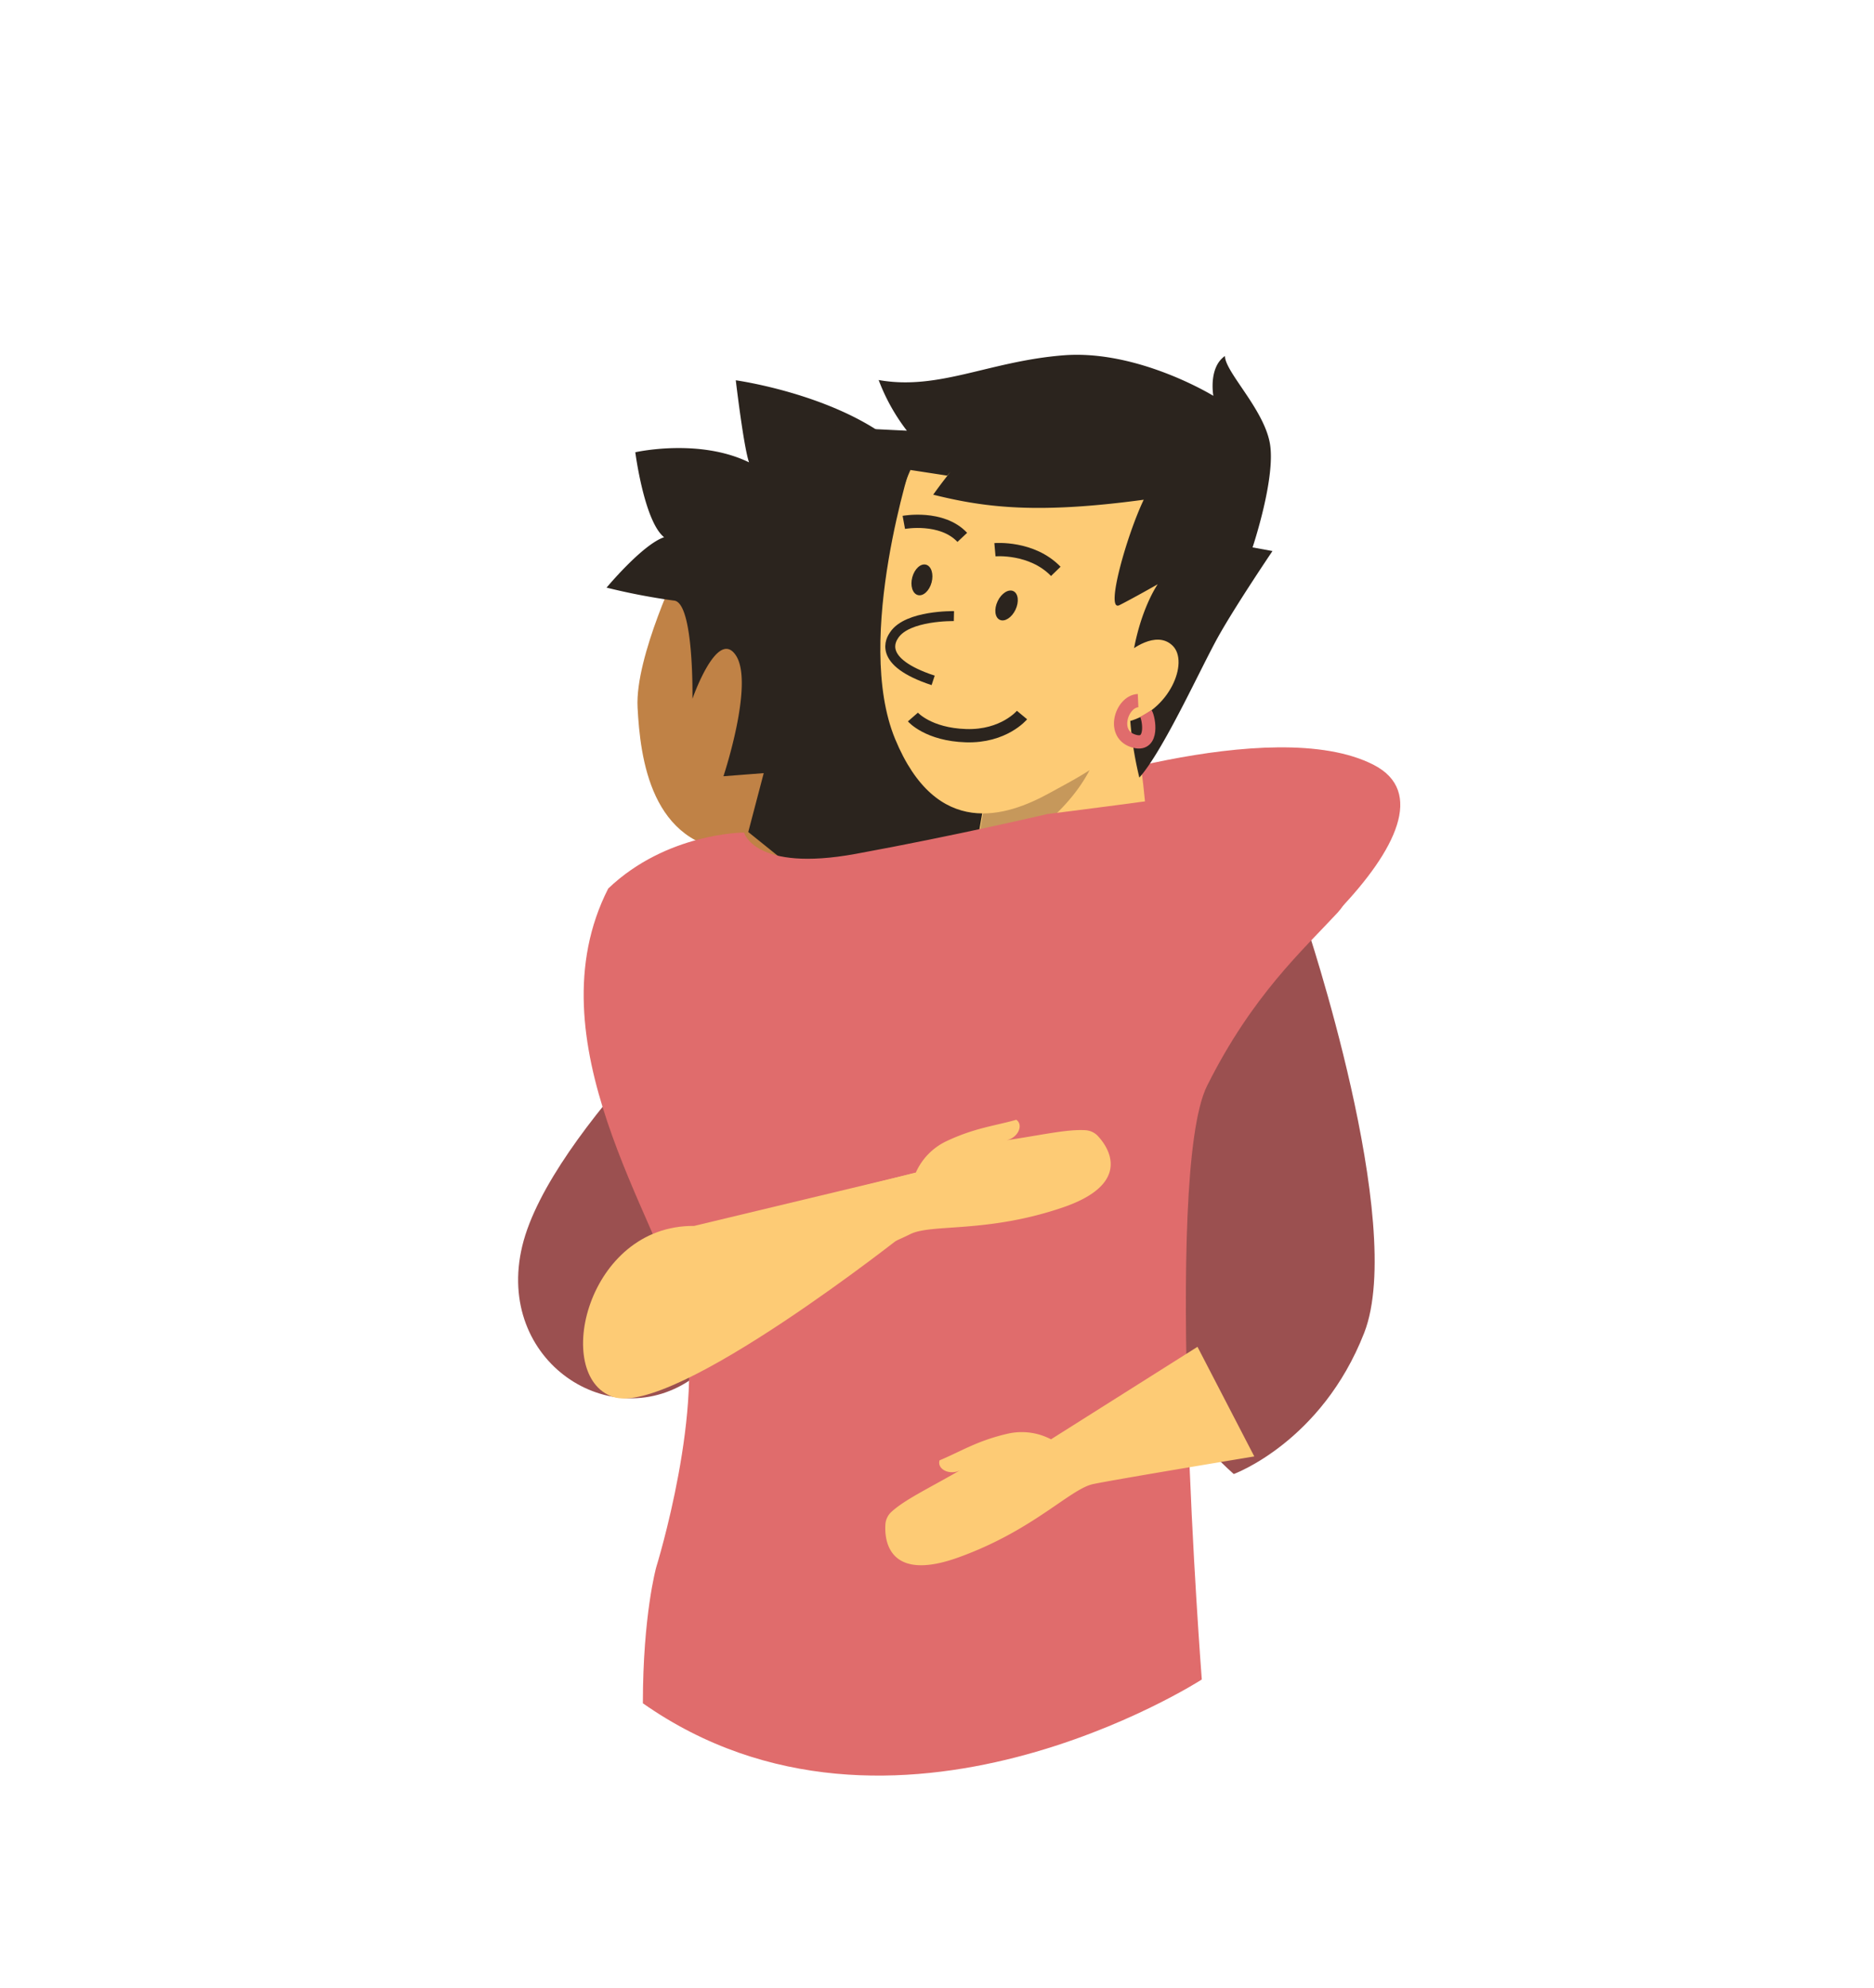 <?xml version="1.0" encoding="UTF-8"?> <svg xmlns="http://www.w3.org/2000/svg" viewBox="0 0 282.38 299.49"><defs><style>.cls-1{fill:#9b5050;}.cls-2{fill:#c08246;}.cls-3{fill:#2b241e;}.cls-4{fill:#e06c6c;}.cls-5,.cls-8{fill:#fdcb75;}.cls-6{fill:#855b3e;opacity:0.46;}.cls-7,.cls-9{fill:none;stroke-width:2px;}.cls-7,.cls-8{stroke:#2b241e;}.cls-7,.cls-8,.cls-9{stroke-miterlimit:10;}.cls-8{stroke-width:1.5px;}.cls-9{stroke:#e06c6c;}</style></defs><g id="Calque_1" data-name="Calque 1"><path class="cls-1" d="M112.55,143.87S82.9,170.23,78.7,187.66s13.56,28.81,25.89,19.79,16.87-38.14,15.94-39S112.55,143.87,112.55,143.87Z"></path><path class="cls-1" d="M196.73,139s15.25,45.32,8.83,61.76-19.65,21.26-19.65,21.26-21.66-18.45-17.65-39.7S196.73,139,196.73,139Z"></path><path class="cls-2" d="M102.48,84.9s-6.81,14-6.41,21.65,2,20.86,14.84,21.66S133,114.57,133,114.57L116.52,92.92Z"></path><path class="cls-2" d="M112.11,125.4s15.24-5.61,16.44-5.61,27.28-.4,27.28-.4l-17.65,14.84s-25.67,2-25.67.4S112.11,125.4,112.11,125.4Z"></path><path class="cls-3" d="M91.4,88.51s5.42-6.51,8.67-7.59c-3-2.39-4.34-12.8-4.34-12.8s9.55-2.17,17.14,1.52c-.81-2.25-2-12.36-2-12.36s25.16,3.47,29.93,17.57c5.31,15.68,7.81,22.77,11.06,29.27,5,22.77-10.19,25.81-10.19,25.81l-17.66,4.45-11.26-9.06,2.33-8.87-6.07.47s4.67-14,1.87-18.21-6.54,6.54-6.54,6.54.25-14.57-2.79-14.79A96.22,96.22,0,0,1,91.4,88.51Z"></path><path class="cls-4" d="M156.2,119.68s35.47-12.4,50.82-4.46-17.31,35.51-36.67,44.93-17.94-33.93-17.94-33.93Z"></path><path class="cls-5" d="M148.18,121.48s-1.71,10-2.68,15-2.08,19.64,7.68,17.34,20.51-13.43,19.73-28S169,102,169.9,96.6s-19.44,16.68-19.44,16.68Z"></path><path class="cls-6" d="M165.89,104.28a9.57,9.57,0,0,0-1.52-3.9c-5.76,5.1-14,14.09-14,14.09l-2.28,8.19s-.69,4-1.44,8.29C151.19,128.86,169,119.62,165.89,104.28Z"></path><path class="cls-5" d="M137.6,68.82s-9,27.29-2.72,42.49,16.84,11.67,23.21,8.17,13.25-6.68,15.86-16.31,1.46-31.48,1.46-31.48l-26.85-5.28Z"></path><path class="cls-3" d="M147.68,66a75.43,75.43,0,0,0-7.06,8.51c8,2,15.89,2.9,31.72.76-2.54,5.29-5.87,17-3.66,15.88S174.45,88,174.45,88s-7.32,10.32-2.77,29.12c3.64-4.08,9.25-16.51,11.89-21.23S191.74,83,191.74,83l-3-.55s3.55-10.55,2.6-15.72S184.58,56,184.58,53.62c-2.53,1.75-1.75,6-1.75,6s-11.37-7-22.61-6.1-18.76,5.33-27.82,3.72a29.39,29.39,0,0,0,4.25,7.63s-12.16-.56-15.29-.89c1.56,2.53,9.24,10.93,14.08,12.18a25.94,25.94,0,0,1,1.75-5.37l5.53.85"></path><path class="cls-5" d="M170.18,98.13s4-3.35,6.52-.87-.5,9.81-6.67,11.41S170.18,98.13,170.18,98.13Z"></path><path class="cls-7" d="M137.56,108s2.29,2.63,8,2.81S154,107.7,154,107.7"></path><ellipse class="cls-3" cx="151.67" cy="91.2" rx="2.39" ry="1.49" transform="translate(4.18 189.01) rotate(-64.57)"></ellipse><ellipse class="cls-3" cx="138.44" cy="87.84" rx="2.36" ry="1.5" transform="matrix(0.26, -0.97, 0.97, 0.26, 17.72, 198.79)"></ellipse><path class="cls-8" d="M143.74,92.8s-7-.15-9,2.85c-.42.62-2.72,4,5.87,6.83"></path><path class="cls-7" d="M136.19,78.68s5.71-1.05,8.81,2.26"></path><path class="cls-7" d="M149.92,82.8s5.54-.49,9.17,3.26"></path><path class="cls-4" d="M98.87,236.1s7.62-24.47,4-38.5S80,156.69,91.65,133.83c8.83-8.43,20.46-8.43,20.46-8.43s1.6,6,16.84,3.21,28.88-6,28.88-6,32.49-4,40.51-6,8.42,15.24,3.21,20.86-12.84,12.43-19.66,26.07c-6.7,13.4-.8,89.43-.8,89.43S134.57,283,96.87,256.55C96.87,243.32,98.87,236.1,98.87,236.1Z"></path><path class="cls-5" d="M104.59,184.65l33.38-8-1.37,9s-35.14,27.9-44.27,24.74S88.42,184.51,104.59,184.65Z"></path><path class="cls-9" d="M171.49,105.53c-2.52.11-4.2,5.27-.42,6.15,2.75.64,2.06-3.44,1.6-4.21"></path><path class="cls-5" d="M138,176.61a9.49,9.49,0,0,1,4.65-4.74c4.25-2,7.28-2.29,10.49-3.21,1.14.8.23,2.75-1.49,3.09,5.47-.81,9.24-1.71,12-1.51a2.81,2.81,0,0,1,1.9,1c2,2.22,4.45,7.28-5.44,10.64-11.46,3.9-19.72,2.41-22.93,4s-9.63,4.12-9.63,4.12l-1.72-10.31Z"></path><path class="cls-5" d="M158.37,216.79a9.52,9.52,0,0,0-6.59-.83c-4.59,1.06-7.13,2.73-10.21,4-.4,1.34,1.53,2.3,3.09,1.5-4.79,2.76-8.31,4.4-10.36,6.28a2.8,2.8,0,0,0-.89,1.94c-.17,2.95,1,8.46,10.87,4.95,11.41-4.07,16.95-10.37,20.46-11.1S189,219.37,189,219.37l-8.56-16.51Z"></path></g></svg> 